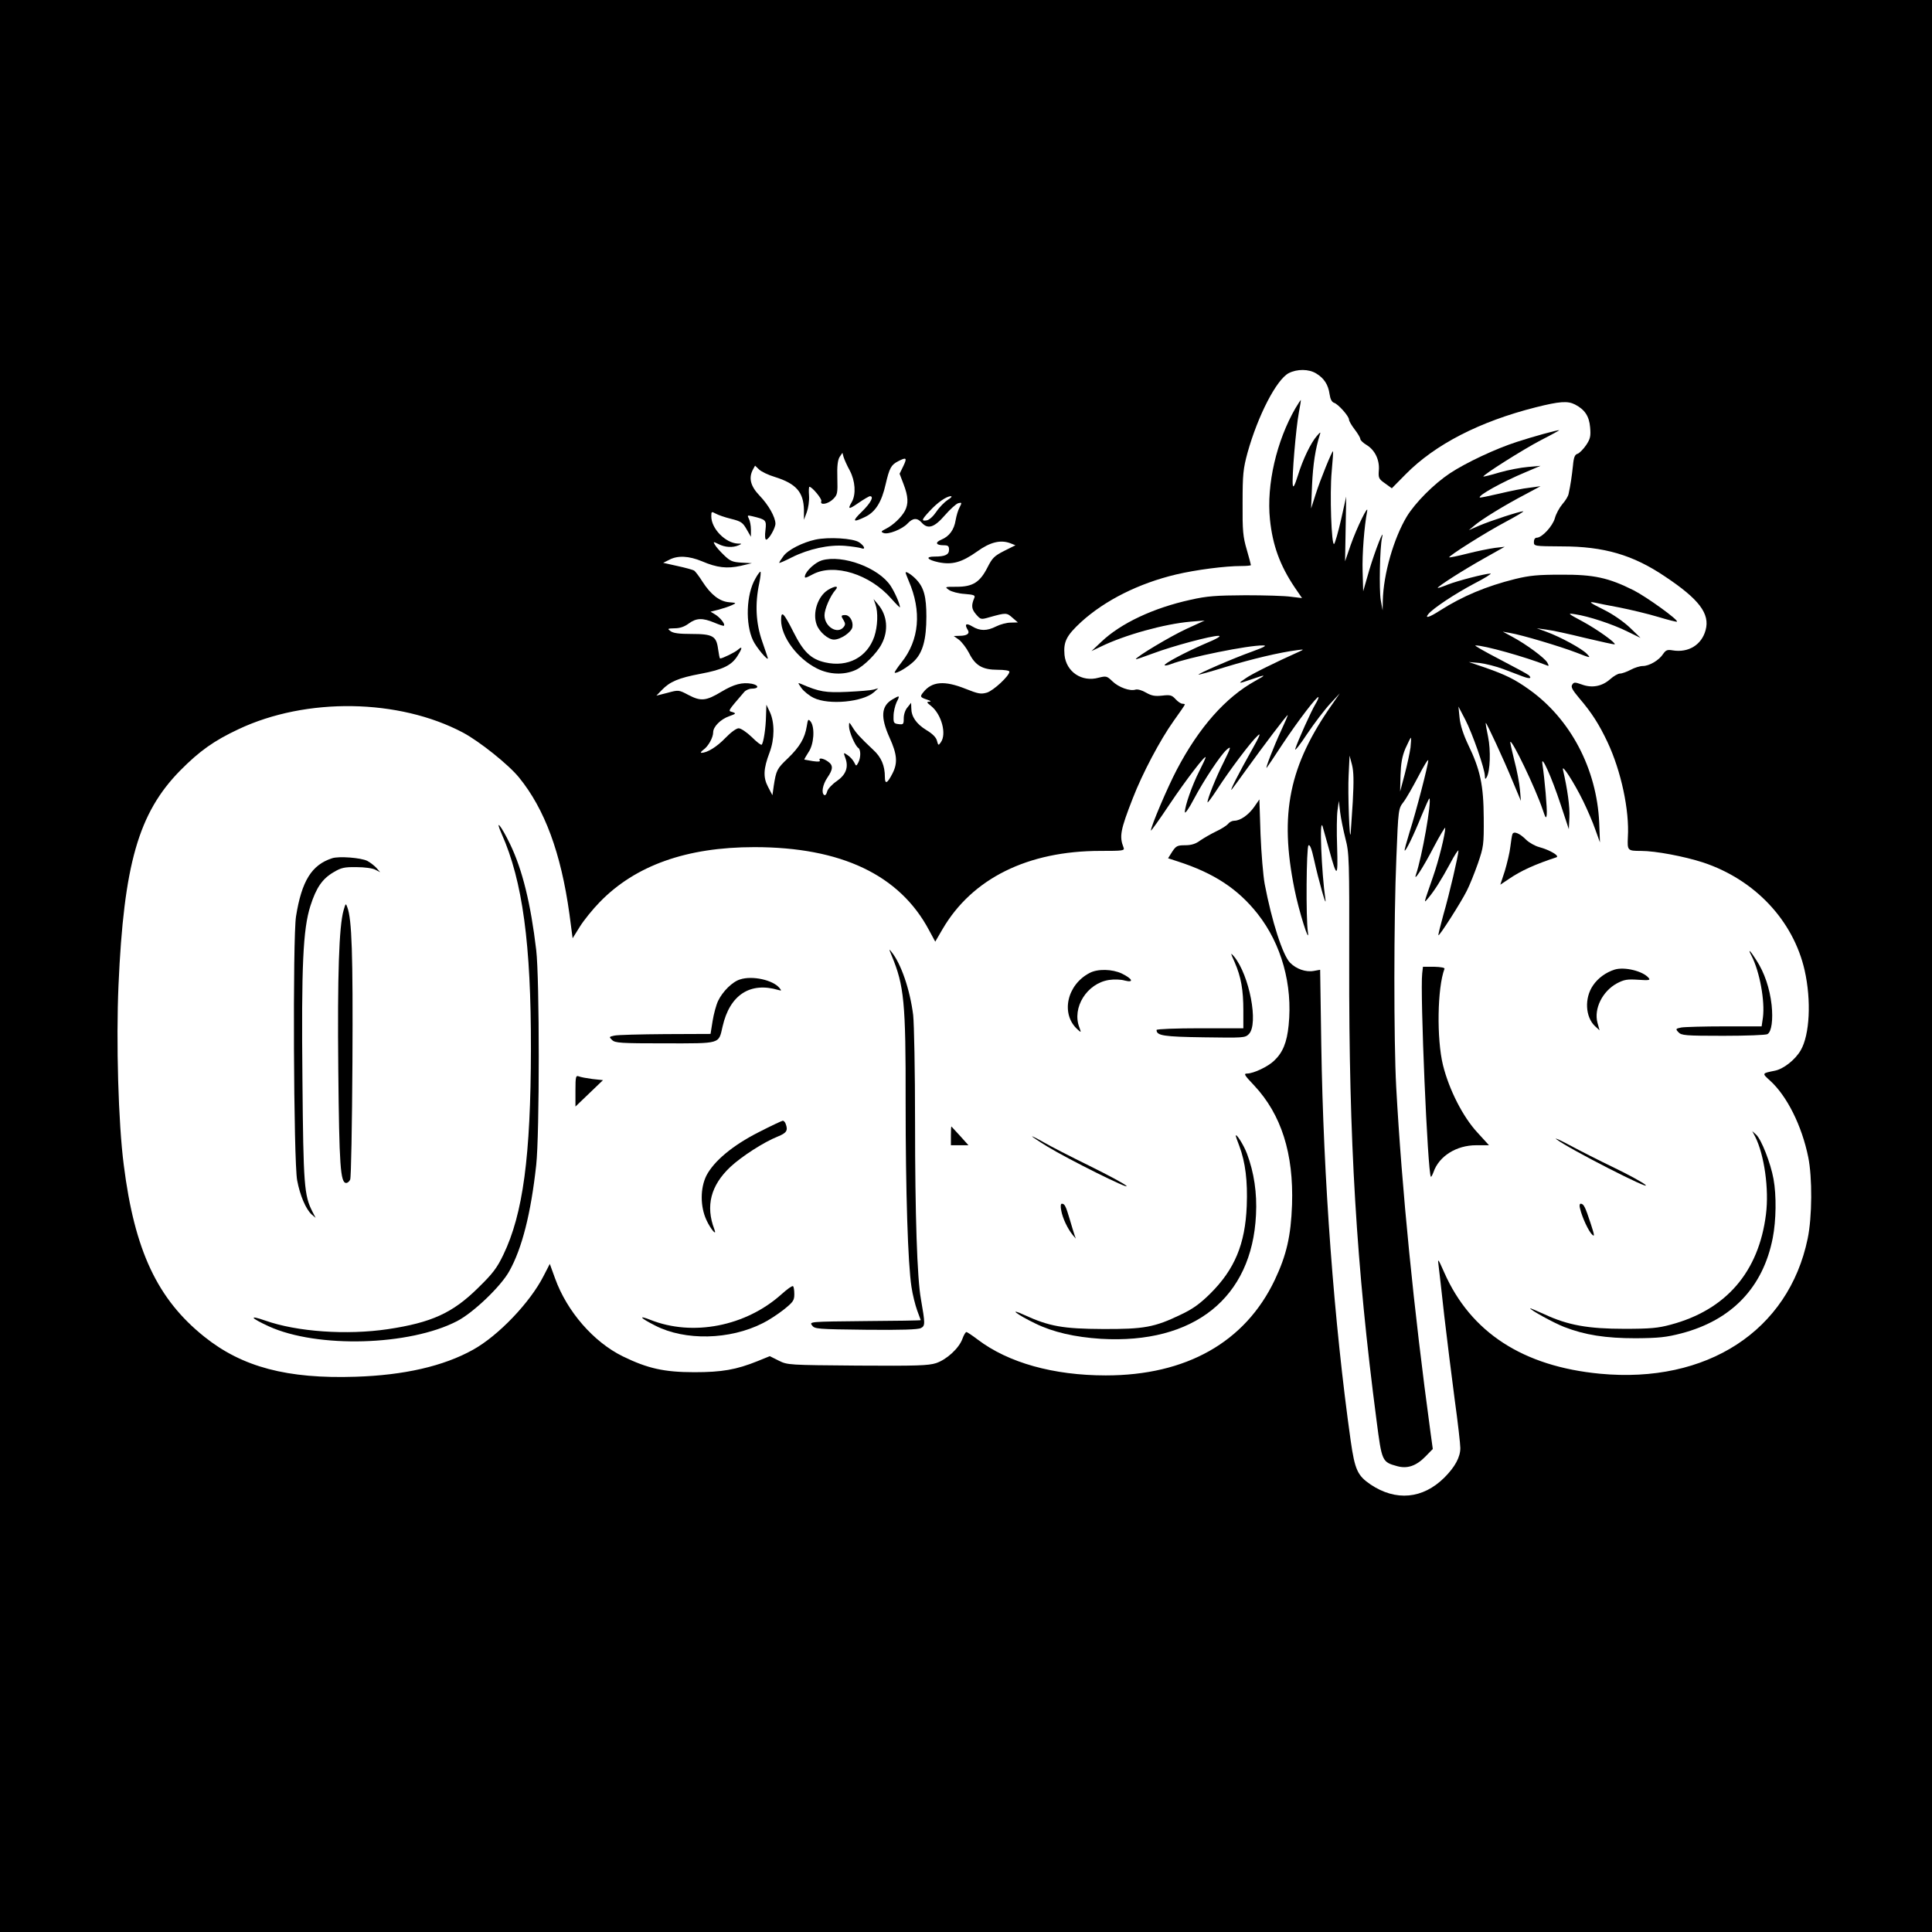 <?xml version="1.0" standalone="no"?>
<!DOCTYPE svg PUBLIC "-//W3C//DTD SVG 20010904//EN"
 "http://www.w3.org/TR/2001/REC-SVG-20010904/DTD/svg10.dtd">
<svg version="1.0" xmlns="http://www.w3.org/2000/svg"
 width="1024pt" height="1024pt" viewBox="0 0 1024 1024"
 preserveAspectRatio="xMidYMid meet">
<g transform="translate(0,1024) scale(0.1,-0.1)"
fill="#000000" stroke="none">
<path d="M0 5120 l0 -5120 5120 0 5120 0 0 5120 0 5120 -5120 0 -5120 0 0
-5120z m6977 3140 c41 -25 63 -59 70 -109 4 -27 12 -42 24 -46 22 -7 79 -71
79 -89 0 -7 13 -30 30 -52 16 -21 30 -44 30 -51 0 -6 15 -21 34 -32 44 -27 69
-80 64 -135 -3 -39 0 -45 33 -68 l36 -26 74 75 c156 158 392 279 688 354 127
32 170 35 209 15 52 -27 75 -62 80 -121 4 -47 1 -61 -21 -94 -15 -22 -35 -42
-45 -46 -15 -4 -21 -18 -25 -63 -6 -56 -13 -104 -23 -149 -2 -13 -17 -37 -33
-55 -16 -19 -34 -52 -40 -75 -12 -42 -68 -103 -96 -103 -9 0 -15 -9 -15 -22 0
-23 1 -23 148 -24 223 0 377 -45 546 -159 182 -121 240 -198 216 -285 -21 -78
-91 -121 -175 -107 -28 5 -36 1 -50 -19 -21 -33 -73 -64 -108 -64 -15 0 -44
-9 -64 -20 -21 -11 -46 -20 -57 -20 -10 0 -33 -13 -52 -30 -43 -38 -96 -48
-150 -28 -37 13 -42 13 -51 -1 -8 -12 1 -28 37 -71 67 -78 106 -140 150 -233
72 -153 117 -362 108 -505 -3 -70 -2 -72 70 -72 77 0 229 -29 328 -61 275 -91
479 -308 539 -572 36 -160 27 -342 -21 -424 -29 -50 -91 -99 -137 -108 -69
-14 -69 -13 -26 -52 90 -81 169 -239 203 -406 22 -108 21 -317 -3 -432 -101
-488 -534 -770 -1101 -716 -408 39 -685 219 -825 536 -34 77 -36 78 -30 35 3
-25 17 -144 30 -265 14 -121 39 -320 55 -442 17 -122 30 -238 30 -258 0 -48
-28 -100 -85 -157 -114 -113 -257 -126 -391 -36 -69 47 -83 78 -105 231 -88
624 -145 1388 -156 2100 l-6 397 -33 -6 c-43 -8 -94 10 -127 44 -39 41 -96
218 -134 417 -8 44 -18 163 -22 264 l-6 184 -27 -39 c-30 -43 -74 -74 -106
-74 -11 0 -26 -7 -33 -17 -8 -9 -36 -27 -64 -40 -27 -13 -65 -35 -84 -48 -24
-18 -47 -25 -80 -25 -41 0 -48 -4 -68 -34 l-22 -35 52 -17 c192 -62 319 -146
423 -278 126 -160 186 -376 164 -590 -9 -91 -31 -145 -77 -188 -33 -32 -108
-67 -142 -68 -21 0 -17 -7 37 -64 143 -153 209 -360 200 -631 -6 -167 -29
-267 -92 -400 -157 -329 -469 -505 -895 -505 -277 0 -517 67 -679 190 -29 22
-56 40 -60 40 -4 0 -14 -16 -21 -36 -18 -50 -83 -110 -140 -129 -41 -13 -101
-15 -417 -13 -363 3 -370 3 -416 26 l-48 24 -64 -26 c-114 -46 -190 -59 -336
-59 -160 0 -248 20 -379 84 -155 76 -296 238 -359 413 l-28 77 -33 -64 c-71
-140 -240 -317 -374 -391 -156 -87 -366 -135 -622 -143 -362 -12 -601 51 -802
212 -249 199 -370 457 -427 910 -29 222 -41 655 -28 952 28 642 106 914 327
1139 103 104 179 158 309 219 360 170 850 162 1190 -18 88 -47 242 -170 297
-238 136 -167 222 -399 267 -723 l17 -129 38 61 c21 34 68 92 105 130 189 195
461 292 820 292 460 0 770 -147 926 -440 l33 -61 39 67 c157 268 451 414 836
414 120 0 130 1 123 18 -23 59 -17 92 49 261 51 132 146 311 216 409 33 46 60
85 60 88 0 2 -6 4 -13 4 -8 0 -24 11 -36 24 -20 22 -29 24 -72 19 -38 -4 -55
-1 -85 16 -20 12 -44 19 -55 16 -30 -10 -90 12 -123 44 -29 28 -33 29 -73 19
-89 -25 -172 31 -181 121 -6 70 10 102 89 175 127 115 305 204 502 251 106 25
260 45 347 45 27 0 50 2 50 5 0 3 -10 40 -22 82 -20 68 -23 100 -22 248 0 151
3 180 26 265 55 197 153 387 218 422 45 23 107 23 147 -2z m-2473 -514 c29
-55 34 -125 11 -166 -24 -41 -17 -42 36 -5 28 19 55 35 60 35 23 0 4 -36 -42
-81 -55 -53 -50 -61 18 -28 53 26 86 78 107 172 20 86 29 103 66 122 44 23 49
19 28 -25 l-20 -41 21 -55 c25 -65 27 -104 7 -142 -18 -33 -61 -75 -101 -95
-26 -13 -27 -16 -12 -22 24 -10 99 20 127 50 28 30 51 32 75 5 33 -37 67 -26
123 39 28 32 60 61 71 64 19 5 20 3 7 -22 -8 -14 -17 -45 -21 -68 -8 -51 -34
-86 -75 -103 -36 -15 -30 -30 11 -30 24 0 29 -4 29 -24 0 -26 -21 -36 -77 -36
-51 0 -39 -17 21 -30 73 -15 123 -1 205 57 69 50 124 63 175 44 l28 -11 -60
-30 c-53 -27 -63 -38 -88 -87 -40 -79 -78 -103 -163 -103 -64 0 -65 0 -41 -17
13 -9 50 -19 83 -21 49 -4 57 -7 51 -21 -17 -40 -15 -59 9 -87 25 -28 25 -29
73 -15 86 24 90 24 120 -3 l29 -25 -38 -1 c-21 0 -55 -9 -77 -20 -49 -25 -86
-25 -127 0 -33 20 -43 12 -23 -20 11 -18 -5 -30 -45 -30 l-30 -1 28 -20 c15
-12 39 -43 53 -70 33 -67 72 -89 152 -89 35 0 62 -4 62 -10 0 -22 -84 -100
-119 -111 -32 -9 -45 -7 -113 20 -112 45 -179 40 -225 -19 -18 -22 -16 -26 20
-38 19 -6 25 -10 13 -11 -16 -1 -15 -4 8 -22 56 -44 85 -150 52 -194 -12 -17
-13 -17 -20 9 -4 17 -23 37 -57 57 -53 33 -79 71 -79 116 l-1 28 -19 -24 c-12
-13 -20 -38 -20 -58 0 -32 -2 -34 -27 -31 -26 3 -28 7 -27 43 0 23 8 55 16 73
19 37 17 38 -22 15 -60 -35 -64 -94 -15 -203 40 -88 44 -134 15 -190 -27 -53
-40 -59 -40 -18 0 60 -19 105 -62 144 -70 66 -90 88 -109 119 -19 30 -19 30
-19 5 0 -29 33 -104 49 -114 14 -9 14 -51 0 -78 -11 -20 -11 -20 -22 2 -7 13
-22 30 -35 38 -22 15 -22 14 -12 -14 19 -50 4 -90 -45 -124 -25 -17 -48 -42
-51 -55 -3 -14 -10 -22 -15 -19 -17 10 -9 55 16 92 31 45 32 66 3 86 -25 18
-52 21 -43 6 4 -7 -8 -8 -37 -4 -24 4 -44 8 -45 8 -1 1 9 19 22 39 29 41 35
130 12 162 -13 16 -15 14 -21 -24 -10 -63 -37 -109 -100 -170 -58 -55 -62 -63
-75 -146 l-7 -50 -23 44 c-27 51 -25 96 8 183 27 72 27 158 2 213 l-19 40 -2
-60 c-1 -63 -13 -142 -23 -152 -4 -3 -27 15 -53 41 -26 25 -57 46 -69 46 -12
0 -41 -21 -70 -51 -46 -48 -97 -79 -127 -79 -7 0 -2 7 10 16 26 18 52 65 52
93 0 29 39 69 85 85 36 13 38 15 17 22 -24 7 -28 1 63 107 8 9 26 17 39 17 39
0 40 18 1 26 -51 9 -94 -2 -161 -42 -81 -49 -109 -52 -174 -18 -53 28 -53 28
-112 12 l-59 -15 28 29 c43 45 89 65 207 87 118 22 164 45 195 95 26 41 27 54
3 33 -15 -14 -83 -47 -95 -47 -3 0 -7 22 -11 50 -9 69 -28 80 -141 80 -65 0
-97 4 -111 15 -18 13 -16 14 22 15 27 0 51 8 74 25 41 30 73 31 136 5 26 -11
49 -19 51 -16 8 8 -20 43 -46 59 l-25 15 44 11 c25 7 56 17 70 24 24 11 24 12
-15 15 -51 4 -97 40 -141 108 -18 29 -39 56 -45 60 -7 4 -46 15 -88 24 l-76
17 32 16 c45 24 104 21 174 -8 79 -34 133 -40 205 -24 l59 14 -55 3 c-48 3
-60 8 -93 40 -21 20 -43 45 -48 55 -10 17 -9 17 20 3 33 -17 74 -20 106 -6 18
8 18 9 -5 9 -65 3 -140 79 -140 144 0 26 1 27 23 15 12 -7 49 -20 82 -28 53
-13 62 -20 82 -55 l23 -40 0 38 c0 21 -5 47 -11 58 -9 18 -8 19 18 13 74 -18
76 -20 70 -74 -4 -30 -2 -50 4 -50 14 0 49 61 49 85 -1 35 -36 98 -84 148 -49
51 -59 94 -35 139 l11 20 22 -21 c12 -11 49 -29 83 -39 112 -35 152 -80 154
-174 l0 -53 15 40 c8 22 14 61 12 88 -2 26 -1 47 2 47 14 0 68 -65 63 -76 -9
-24 36 -16 63 11 23 23 24 31 22 112 -2 63 2 94 12 111 l15 22 6 -22 c4 -13
18 -45 33 -72z m520 -155 c-17 -11 -45 -39 -61 -63 -17 -25 -38 -44 -51 -46
-30 -5 -28 3 16 50 41 45 89 78 112 78 8 0 1 -9 -16 -19z"/>
<path d="M6867 8078 c-101 -174 -155 -407 -136 -591 14 -137 53 -244 131 -360
l39 -57 -58 7 c-32 5 -141 8 -243 8 -155 -1 -202 -4 -290 -24 -196 -43 -369
-124 -472 -222 l-53 -50 50 24 c127 62 337 120 475 132 l75 6 -96 -44 c-83
-38 -269 -149 -269 -161 0 -2 41 12 92 31 104 39 306 93 346 93 18 0 -6 -15
-74 -43 -104 -45 -218 -106 -211 -113 2 -3 17 0 33 6 93 36 413 101 489 99 22
0 6 -9 -60 -33 -98 -35 -287 -117 -283 -122 2 -1 68 17 148 42 135 41 281 76
375 88 36 5 37 4 15 -6 -129 -58 -255 -120 -286 -142 -46 -31 -44 -32 31 -6
77 27 80 25 18 -9 -157 -87 -298 -246 -416 -471 -49 -93 -137 -300 -137 -322
0 -5 45 58 99 139 88 131 191 265 191 249 0 -4 -15 -37 -34 -74 -38 -75 -76
-184 -76 -216 0 -12 22 19 49 71 52 98 139 229 171 258 28 25 25 15 -16 -68
-38 -75 -84 -189 -84 -209 0 -6 23 25 51 68 66 102 179 252 214 284 20 19 13
2 -30 -75 -66 -117 -121 -224 -107 -210 5 6 40 53 77 105 89 124 215 290 220
290 2 0 -14 -38 -36 -85 -36 -77 -86 -205 -75 -194 2 2 40 58 83 124 83 125
184 257 191 250 2 -2 -5 -19 -16 -37 -22 -36 -95 -198 -107 -238 -4 -14 25 22
63 80 39 58 94 130 122 160 l51 55 -38 -55 c-231 -327 -283 -583 -202 -983 22
-112 82 -303 71 -227 -11 73 -8 448 3 459 7 7 17 -17 30 -77 23 -105 67 -262
60 -210 -21 144 -33 442 -15 388 4 -14 20 -70 35 -125 41 -151 47 -149 42 15
-3 80 -2 168 2 195 l7 50 7 -60 c4 -33 17 -96 28 -140 20 -77 21 -105 20 -660
-2 -940 38 -1607 145 -2425 28 -216 29 -219 109 -241 54 -15 101 1 150 51 l39
40 -12 87 c-89 653 -152 1289 -182 1833 -13 243 -13 889 1 1215 10 257 11 259
37 293 15 19 50 81 79 136 29 56 52 94 53 86 0 -23 -64 -271 -99 -380 -16 -52
-28 -96 -26 -98 5 -6 46 77 90 186 21 51 39 91 41 90 13 -14 -39 -310 -71
-403 -16 -46 37 35 94 145 33 63 61 109 61 102 0 -33 -34 -172 -65 -260 -52
-150 -50 -141 -25 -112 32 38 69 96 117 185 23 44 43 74 43 66 0 -23 -48 -230
-80 -340 -16 -58 -28 -106 -26 -108 5 -5 119 173 150 235 15 29 41 94 59 145
30 88 32 98 31 242 -1 173 -18 255 -83 389 -25 53 -41 102 -45 141 l-6 60 36
-69 c38 -73 104 -262 104 -299 1 -18 2 -19 10 -6 18 32 22 142 7 214 -8 39
-14 71 -12 73 3 4 94 -191 142 -308 l44 -105 -5 60 c-3 33 -16 103 -30 155
-13 52 -23 96 -21 98 10 10 132 -243 171 -358 16 -48 19 -51 22 -27 3 26 -11
189 -23 267 -9 59 48 -66 97 -215 l43 -130 3 63 c3 54 -10 148 -34 252 -8 36
59 -68 107 -166 22 -45 51 -112 64 -150 l25 -69 -4 105 c-13 285 -152 549
-371 705 -77 55 -124 78 -232 116 l-88 30 57 -5 c32 -4 88 -18 125 -32 37 -14
84 -32 103 -39 37 -14 51 -12 33 6 -5 5 -75 43 -154 84 -79 41 -137 74 -129
74 46 1 268 -62 374 -104 16 -7 17 -6 7 13 -13 24 -111 97 -186 137 l-50 27
39 -7 c61 -10 265 -71 351 -104 77 -30 78 -30 55 -6 -26 27 -137 88 -213 116
l-52 19 50 -7 c28 -3 120 -23 205 -44 85 -20 156 -36 158 -34 8 7 -91 78 -168
120 -84 45 -84 46 -40 39 68 -10 197 -52 275 -91 l70 -34 -57 55 c-34 32 -89
70 -133 92 -78 39 -90 47 -52 40 12 -3 71 -15 131 -26 60 -12 152 -34 205 -50
53 -16 97 -27 99 -25 9 9 -159 130 -229 166 -134 67 -211 84 -384 83 -123 0
-167 -4 -245 -23 -152 -38 -277 -90 -398 -167 -57 -37 -83 -44 -61 -18 25 30
139 106 241 160 57 29 96 54 88 54 -27 0 -175 -38 -228 -59 -29 -12 -52 -19
-52 -17 0 8 136 95 245 156 l110 62 -52 -6 c-29 -4 -94 -17 -145 -30 -51 -13
-95 -22 -97 -20 -6 6 193 132 299 188 58 31 100 56 93 56 -19 0 -172 -50 -233
-76 l-55 -24 30 25 c37 32 164 110 270 165 l80 43 -58 -8 c-32 -3 -104 -18
-159 -31 -56 -13 -103 -23 -105 -21 -10 11 118 82 242 134 l80 34 -67 -6 c-37
-3 -105 -16 -150 -29 -46 -14 -84 -23 -86 -22 -6 7 211 144 305 193 57 29 100
53 97 53 -15 0 -138 -34 -224 -62 -112 -36 -270 -110 -356 -167 -84 -56 -183
-155 -228 -229 -69 -115 -124 -305 -127 -446 l-1 -51 -10 55 c-9 53 -5 280 7
330 14 62 -36 -66 -67 -169 l-33 -115 -3 105 c-3 91 9 242 24 319 9 44 -55
-87 -87 -178 l-30 -87 3 172 3 171 -27 -121 c-15 -66 -32 -125 -37 -130 -14
-14 -24 267 -13 383 5 58 9 106 7 108 -4 5 -69 -154 -92 -228 l-24 -75 5 125
c5 109 18 193 41 265 6 17 3 16 -15 -5 -32 -36 -75 -125 -101 -210 -17 -54
-25 -68 -27 -51 -6 36 17 306 32 384 7 37 12 67 10 67 -1 0 -13 -19 -27 -42z
m609 -1800 c-4 -29 -18 -93 -31 -143 l-24 -90 2 85 c2 63 8 100 26 143 14 31
27 57 29 57 2 0 1 -24 -2 -52z m-306 -287 c-5 -80 -10 -155 -11 -166 -6 -62
-16 217 -11 305 l5 105 13 -49 c9 -36 10 -85 4 -195z"/>
<path d="M2659 5820 c111 -249 156 -586 155 -1140 -1 -570 -42 -874 -146
-1090 -34 -71 -56 -100 -135 -177 -134 -132 -245 -183 -478 -218 -217 -32
-481 -14 -650 46 -89 31 -78 14 20 -31 257 -117 746 -103 998 28 85 44 231
183 276 264 68 121 115 307 143 563 18 164 18 988 0 1140 -29 245 -73 425
-138 560 -47 98 -84 143 -45 55z"/>
<path d="M8016 5818 c-3 -7 -7 -37 -11 -67 -3 -29 -17 -86 -29 -127 l-24 -73
42 28 c66 46 145 81 255 117 20 7 -35 39 -90 54 -23 6 -55 24 -71 40 -34 34
-66 47 -72 28z"/>
<path d="M1760 5691 c-108 -35 -161 -120 -191 -308 -18 -112 -13 -1298 6
-1399 15 -80 46 -153 77 -181 l21 -18 -17 33 c-44 86 -48 141 -53 697 -6 608
3 800 42 923 31 97 63 144 123 179 40 24 57 28 122 27 42 0 86 -6 100 -14 l25
-13 -20 23 c-11 12 -33 29 -48 37 -34 17 -151 26 -187 14z"/>
<path d="M1821 5415 c-24 -84 -33 -342 -28 -845 5 -507 11 -600 42 -600 7 0
17 8 21 18 5 9 10 289 12 622 3 576 -3 757 -27 821 -8 23 -9 22 -20 -16z"/>
<path d="M4726 5175 c66 -159 75 -247 74 -775 0 -479 12 -858 31 -981 6 -41
20 -96 30 -124 10 -27 19 -51 19 -52 0 -2 -133 -4 -295 -5 -294 -3 -296 -3
-281 -23 14 -19 28 -20 285 -23 189 -2 277 1 292 9 23 12 23 22 0 154 -20 110
-31 445 -31 935 0 277 -5 522 -10 570 -17 135 -64 272 -115 335 -14 18 -14 16
1 -20z"/>
<path d="M9284 5173 c43 -84 71 -239 60 -325 l-7 -48 -197 0 c-109 0 -212 -3
-229 -6 -30 -6 -31 -8 -15 -25 16 -17 35 -19 238 -19 122 0 227 4 234 9 22 13
30 76 22 154 -10 89 -38 172 -81 238 -34 54 -48 65 -25 22z"/>
<path d="M6544 5140 c34 -78 46 -147 46 -255 l0 -95 -230 0 c-126 0 -230 -4
-230 -9 0 -30 36 -36 251 -39 209 -3 218 -3 238 17 53 53 3 313 -78 411 -20
23 -20 21 3 -30z"/>
<path d="M7538 5081 c-12 -100 29 -1061 46 -1078 2 -2 8 9 14 25 29 84 121
142 226 142 l68 0 -62 68 c-76 82 -150 227 -182 357 -34 139 -30 409 8 510 3
6 -19 10 -55 11 l-59 0 -4 -35z"/>
<path d="M8558 5101 c-47 -15 -88 -45 -114 -83 -47 -67 -42 -168 10 -217 l24
-22 -11 40 c-20 74 26 167 103 209 38 20 55 23 113 19 58 -4 66 -2 55 10 -30
36 -127 60 -180 44z"/>
<path d="M5775 5083 c-121 -63 -154 -218 -64 -299 20 -18 20 -18 10 10 -41
105 40 234 157 252 26 4 63 3 83 -3 51 -13 42 9 -15 37 -51 24 -128 26 -171 3z"/>
<path d="M3923 5049 c-41 -12 -93 -64 -117 -114 -10 -21 -23 -69 -29 -106
l-11 -69 -240 -1 c-133 -1 -254 -4 -270 -8 -28 -6 -29 -7 -12 -23 16 -16 43
-18 280 -18 300 0 284 -5 306 90 38 167 146 237 295 193 18 -5 18 -4 6 11 -35
42 -143 66 -208 45z"/>
<path d="M3050 4459 l0 -84 73 70 73 70 -56 6 c-30 4 -63 10 -72 14 -16 6 -18
-1 -18 -76z"/>
<path d="M4021 4239 c-138 -70 -237 -153 -277 -230 -33 -67 -33 -163 0 -235
23 -50 58 -90 42 -49 -47 123 -19 232 85 330 60 56 178 132 251 161 47 19 56
32 42 68 -3 9 -10 16 -15 16 -4 0 -62 -27 -128 -61z"/>
<path d="M5040 4222 l0 -52 46 0 47 0 -43 48 c-24 26 -45 49 -47 51 -2 2 -3
-19 -3 -47z"/>
<path d="M9303 4215 c48 -96 74 -277 57 -411 -38 -306 -212 -507 -505 -585
-66 -18 -108 -22 -245 -22 -192 0 -300 19 -424 77 -42 19 -76 33 -76 32 0 -9
124 -77 180 -99 111 -43 220 -60 380 -60 122 1 161 5 242 26 267 70 433 244
484 506 18 92 20 225 4 312 -15 84 -65 211 -92 235 l-21 19 16 -30z"/>
<path d="M5470 4217 c0 -2 37 -27 83 -55 110 -67 435 -229 418 -208 -8 10 -96
57 -195 106 -100 49 -209 105 -243 125 -35 20 -63 34 -63 32z"/>
<path d="M6550 4220 c0 -3 8 -27 19 -55 32 -86 44 -184 39 -316 -8 -203 -64
-337 -194 -466 -55 -54 -92 -81 -156 -111 -139 -67 -195 -77 -413 -76 -210 1
-284 14 -415 74 -91 42 -40 2 58 -45 94 -46 209 -72 347 -81 493 -29 801 217
822 657 6 115 -10 224 -48 325 -17 45 -58 110 -59 94z"/>
<path d="M8249 4202 c62 -49 520 -283 471 -241 -14 12 -88 53 -165 90 -77 37
-183 91 -235 119 -52 28 -84 42 -71 32z"/>
<path d="M5625 3823 c7 -40 34 -96 60 -128 l17 -20 -7 20 c-4 11 -15 48 -25
82 -21 71 -27 83 -42 83 -6 0 -8 -13 -3 -37z"/>
<path d="M8375 3833 c11 -47 46 -121 64 -137 14 -13 12 -2 -9 62 -28 85 -36
102 -52 102 -6 0 -8 -11 -3 -27z"/>
<path d="M4143 3381 c-190 -171 -472 -226 -697 -136 -67 26 -52 9 27 -31 158
-81 395 -76 570 13 29 14 78 46 110 71 51 41 57 49 57 83 0 21 -3 40 -7 42 -5
3 -31 -16 -60 -42z"/>
<path d="M4322 7380 c-69 -15 -147 -55 -170 -88 -12 -16 -22 -32 -22 -35 0 -3
30 10 67 29 90 45 197 68 282 61 36 -3 74 -9 84 -12 27 -11 20 11 -10 31 -32
21 -161 29 -231 14z"/>
<path d="M4356 7270 c-34 -10 -82 -54 -89 -80 -4 -16 0 -16 41 6 113 60 303 1
417 -130 25 -28 45 -48 45 -45 0 18 -27 79 -49 113 -63 97 -256 168 -365 136z"/>
<path d="M4003 7172 c-48 -83 -53 -239 -12 -326 16 -35 79 -111 79 -95 0 2
-14 42 -30 89 -34 97 -39 199 -16 308 7 34 10 62 6 62 -3 0 -16 -17 -27 -38z"/>
<path d="M4800 7205 c0 -3 7 -22 16 -43 70 -161 57 -314 -38 -433 -22 -28 -38
-52 -36 -54 8 -8 73 31 104 62 45 45 64 114 64 235 0 105 -13 154 -53 196 -23
25 -57 47 -57 37z"/>
<path d="M4388 7113 c-54 -34 -83 -123 -59 -185 14 -38 61 -78 91 -78 36 0 94
40 98 67 5 31 -15 63 -38 63 -23 0 -24 -4 -8 -29 9 -15 9 -23 -1 -35 -33 -40
-101 3 -101 63 0 32 30 102 58 134 20 23 -2 23 -40 0z"/>
<path d="M4640 7037 c15 -42 12 -117 -6 -171 -38 -110 -140 -164 -260 -137
-76 17 -116 56 -169 162 -52 103 -65 115 -65 62 0 -88 86 -204 190 -256 65
-33 144 -36 205 -8 43 19 114 90 138 138 37 70 30 151 -18 208 l-25 30 10 -28z"/>
<path d="M4248 6593 c12 -17 42 -41 65 -52 80 -39 260 -22 319 30 l23 21 -25
-7 c-14 -4 -77 -9 -140 -12 -115 -5 -147 0 -244 42 -19 8 -18 7 2 -22z"/>
</g>
</svg>
